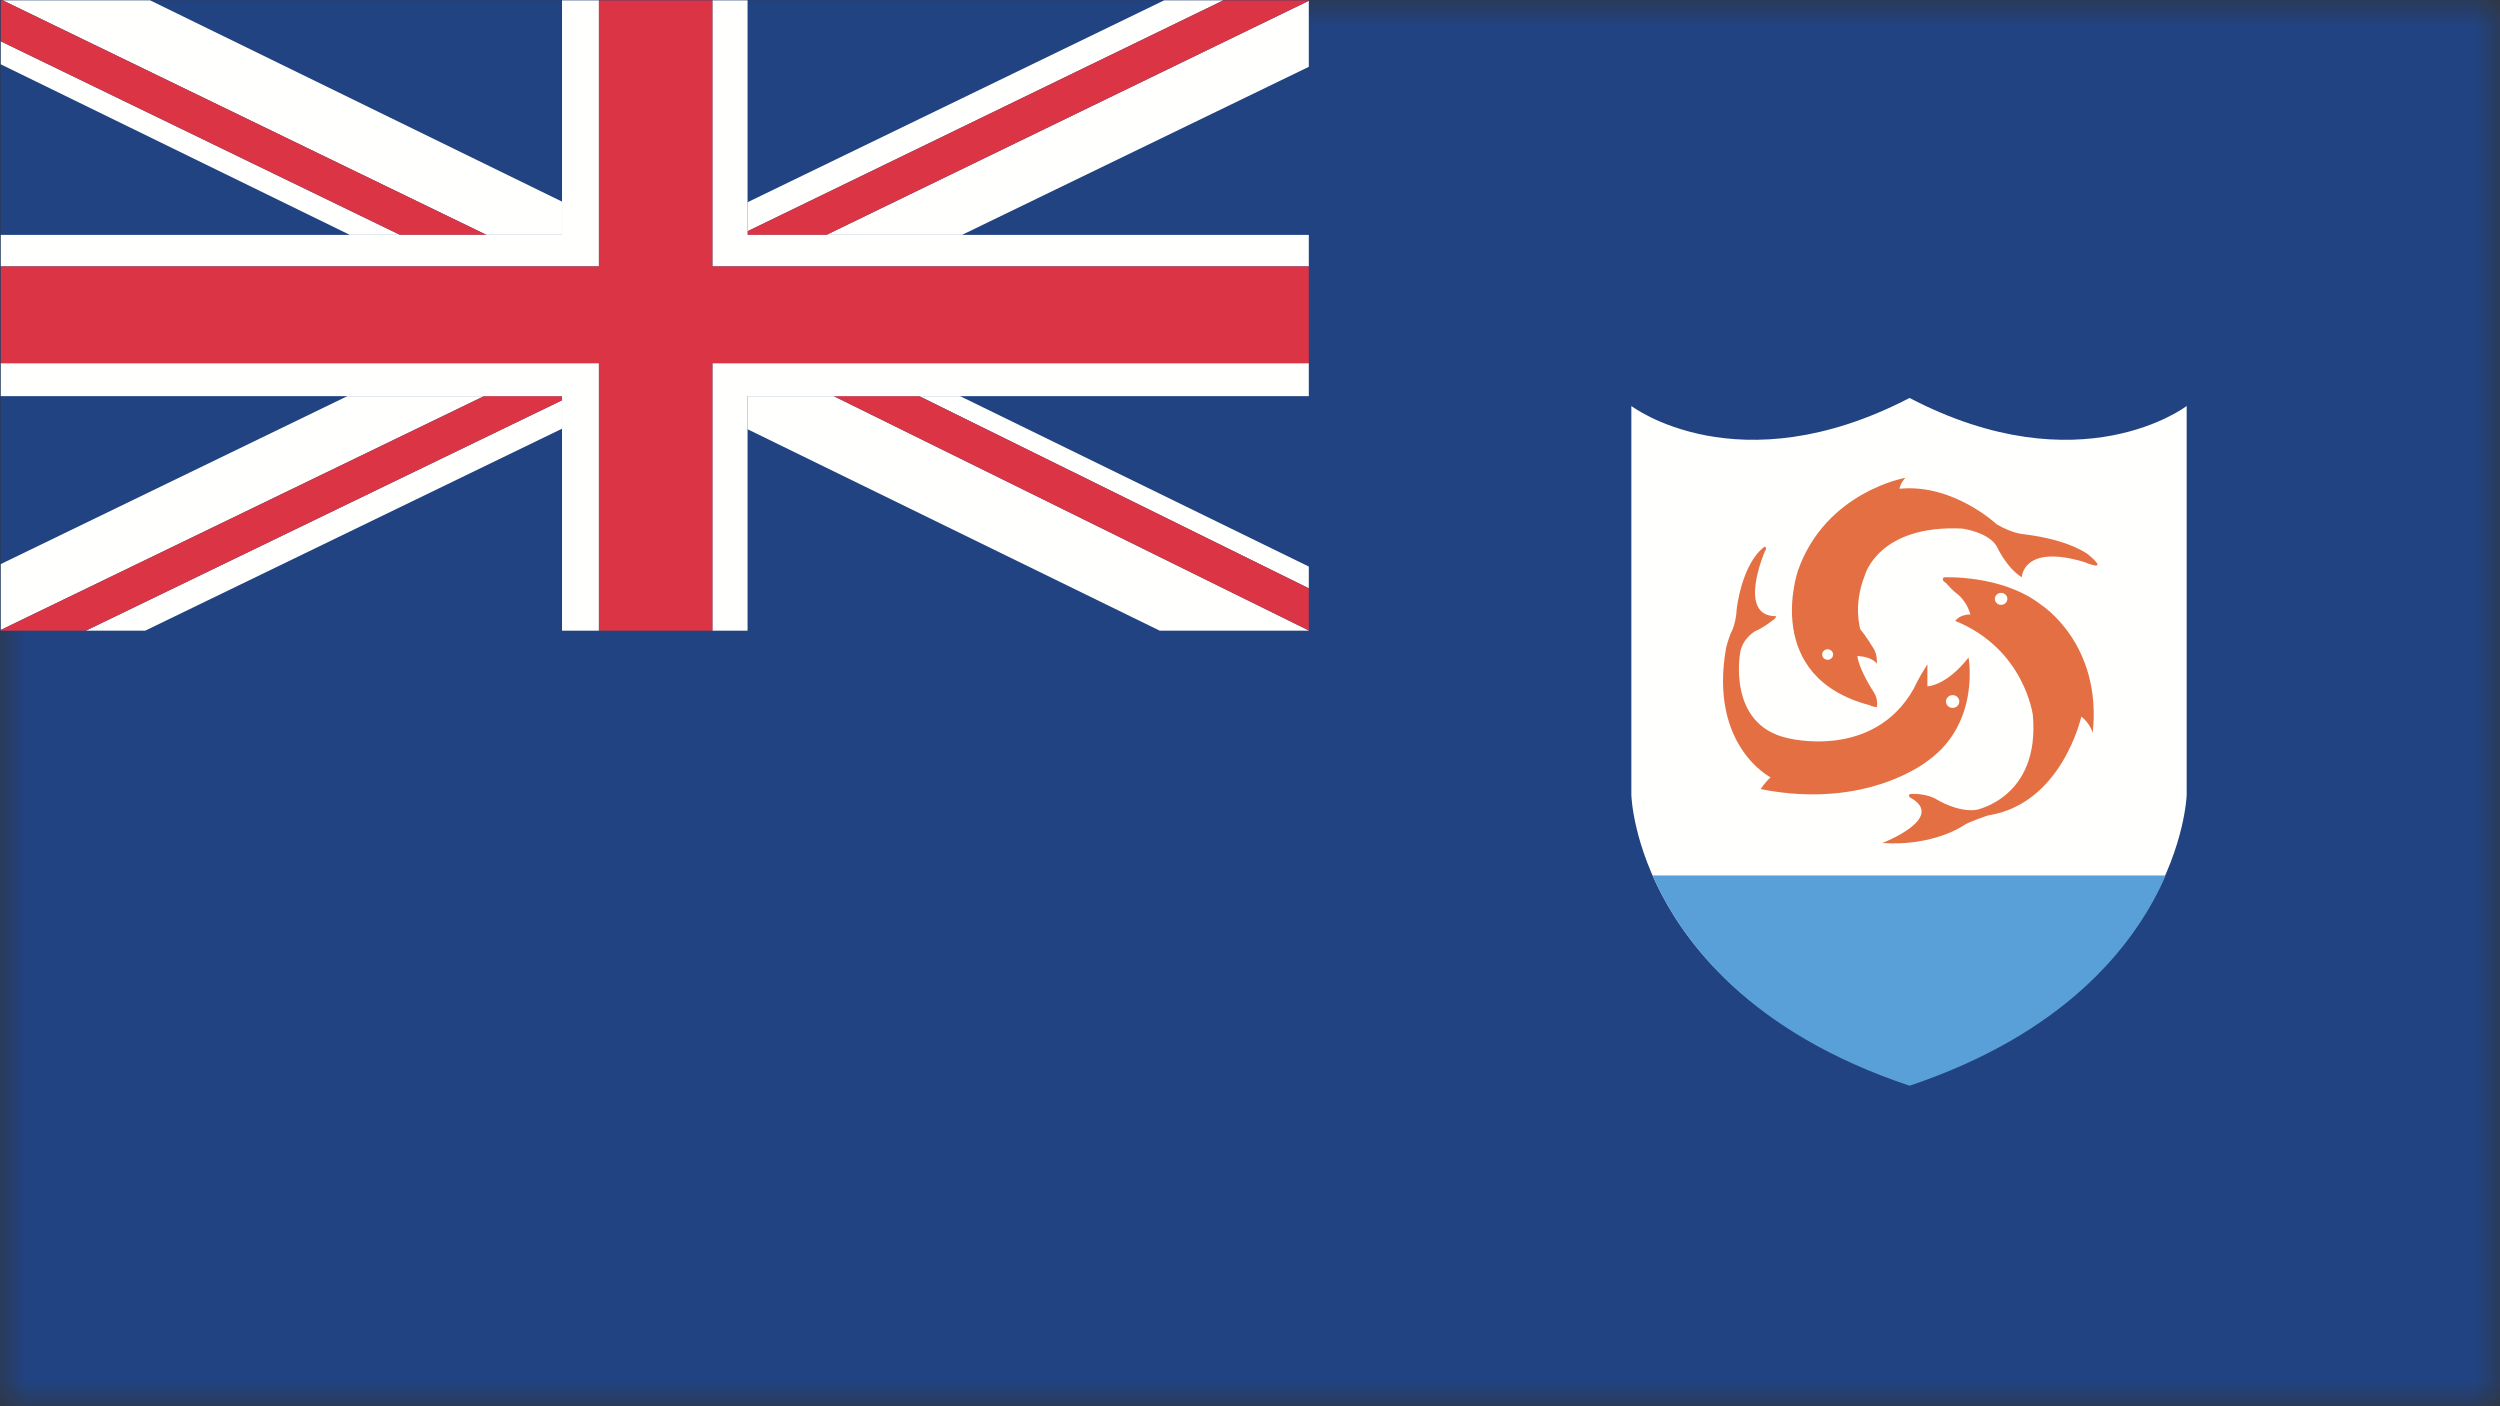 <?xml version="1.0" encoding="UTF-8"?>
<svg xmlns="http://www.w3.org/2000/svg" xmlns:xlink="http://www.w3.org/1999/xlink" width="48" height="27" viewBox="0 0 48 27">
  <rect x="0" y="0" width="48" height="27" fill="#333333" stroke="none"/>
  <defs>
    <polygon id="a" points="0 0 48 0 48 27 0 27"></polygon>
  </defs>
  <g fill="none" fill-rule="evenodd">
    <mask id="b" fill="#fff">
      <use xlink:href="#a"></use>
    </mask>
    <polygon fill="#214382" points="0 27 48 27 48 0 0 0" mask="url(#b)"></polygon>
    <path fill="#FFFFFE" d="M36.663,7.641 C33.363,9.354 31.322,7.795 31.322,7.795 L31.322,15.264 C31.322,15.264 31.413,19.073 36.654,20.824 C41.875,19.073 41.984,15.264 41.984,15.264 L41.984,7.795 C41.984,7.795 39.951,9.354 36.663,7.641"></path>
    <path fill="#59A0D8" d="M31.729,16.809 C32.283,18.074 33.588,19.818 36.663,20.846 C39.63,19.85 40.944,18.187 41.525,16.934 L41.579,16.809 L31.729,16.809"></path>
    <path fill="#E46F42" d="M37.321,11.085 C37.321,11.085 38.441,11.027 39.191,11.614 C39.191,11.614 40.361,12.355 40.181,14.068 C40.181,14.068 40.121,13.876 39.961,13.76 C39.961,13.76 39.591,15.435 38.171,15.656 C38.171,15.656 37.791,15.781 37.701,15.849 C37.701,15.849 37.121,16.253 36.141,16.186 C36.141,16.186 37.391,15.704 36.671,15.31 C36.671,15.31 36.591,15.233 36.751,15.242 C36.751,15.242 37.011,15.242 37.181,15.348 C37.181,15.348 37.581,15.598 37.941,15.55 C37.941,15.55 39.171,15.319 39.031,13.731 C39.031,13.731 38.871,12.461 37.541,11.922 C37.541,11.922 37.621,11.797 37.831,11.797 C37.831,11.797 37.781,11.576 37.591,11.412 C37.591,11.412 37.501,11.354 37.361,11.191 C37.361,11.191 37.261,11.142 37.321,11.085"></path>
    <path fill="#FFFFFE" d="M38.541,11.498 C38.541,11.562 38.487,11.614 38.421,11.614 C38.355,11.614 38.301,11.562 38.301,11.498 C38.301,11.435 38.355,11.383 38.421,11.383 C38.487,11.383 38.541,11.435 38.541,11.498"></path>
    <path fill="#E46F42" d="M35.661,12.596 C35.661,12.596 35.916,12.596 36.036,12.74 C36.036,12.74 36.051,12.567 35.968,12.444 C35.968,12.444 35.811,12.184 35.721,12.09 C35.721,12.09 35.571,11.636 35.803,11.051 C35.803,11.051 36.058,10.069 37.678,10.149 C37.678,10.149 38.181,10.216 38.339,10.493 C38.339,10.493 38.526,10.906 38.819,11.083 C38.819,11.083 38.834,10.437 40.019,10.791 C40.019,10.791 40.536,11.015 40.094,10.647 C40.094,10.647 39.749,10.365 38.856,10.257 C38.856,10.257 38.654,10.25 38.339,10.069 C38.339,10.069 37.506,9.282 36.471,9.384 C36.471,9.384 36.471,9.304 36.583,9.174 C36.583,9.174 35.053,9.441 34.52,10.957 C34.52,10.957 33.815,12.993 35.901,13.541 C35.901,13.541 35.946,13.57 36.036,13.577 C36.036,13.577 36.066,13.419 35.976,13.289 C35.976,13.289 35.698,12.87 35.661,12.596"></path>
    <path fill="#FFFFFE" d="M35.196,12.567 C35.196,12.623 35.148,12.668 35.091,12.668 C35.033,12.668 34.985,12.623 34.985,12.567 C34.985,12.511 35.033,12.466 35.091,12.466 C35.148,12.466 35.196,12.511 35.196,12.567"></path>
    <path fill="#E46F42" d="M37.006,12.754 L37.006,13.178 C37.006,13.178 37.366,13.173 37.796,12.625 C37.796,12.625 38.026,13.871 37.026,14.598 C37.026,14.598 35.866,15.56 33.805,15.151 C33.805,15.151 33.871,15.04 33.995,14.925 C33.995,14.925 32.81,14.321 33.14,12.444 C33.14,12.444 33.165,12.331 33.23,12.158 C33.23,12.158 33.33,11.999 33.345,11.691 C33.345,11.691 33.44,10.815 33.885,10.493 C33.885,10.493 33.935,10.522 33.89,10.575 C33.89,10.575 33.335,11.84 34.105,11.831 C34.105,11.831 34.081,11.893 34.025,11.917 C34.025,11.917 33.885,12.037 33.69,12.124 C33.69,12.124 33.445,12.268 33.41,12.543 C33.41,12.543 33.16,13.905 34.311,14.169 C34.311,14.169 35.968,14.61 36.748,13.216 C36.748,13.216 36.821,13.043 37.006,12.754"></path>
    <path fill="#FFFFFE" d="M37.618,13.469 C37.618,13.537 37.561,13.592 37.491,13.592 C37.42,13.592 37.363,13.537 37.363,13.469 C37.363,13.401 37.42,13.346 37.491,13.346 C37.561,13.346 37.618,13.401 37.618,13.469"></path>
    <polygon fill="#214382" points=".015 12.109 25.129 12.109 25.129 .007 .015 .007"></polygon>
    <polyline fill="#FFFFFE" points="16.009 7.606 14.353 7.606 14.353 8.241 22.267 12.109 25.129 12.109 25.129 12.105 16.009 7.606"></polyline>
    <polyline fill="#FFFFFE" points="17.648 7.606 25.129 11.296 25.129 10.878 18.434 7.606 17.648 7.606"></polyline>
    <polyline fill="#FFFFFE" points="6.669 7.606 .015 10.83 .015 12.095 9.294 7.606 6.669 7.606"></polyline>
    <polyline fill="#FFFFFE" points="10.791 7.685 1.647 12.109 2.788 12.109 10.791 8.231 10.791 7.685"></polyline>
    <polyline fill="#FFFFFE" points="7.682 4.51 .015 .793 .015 1.235 6.717 4.51 7.682 4.51"></polyline>
    <polyline fill="#FFFFFE" points="18.47 4.51 25.129 1.283 25.129 .015 15.866 4.51 18.47 4.51"></polyline>
    <polyline fill="#FFFFFE" points="10.791 4.51 10.791 3.871 2.883 .007 .052 .007 9.34 4.51 10.791 4.51"></polyline>
    <polyline fill="#FFFFFE" points="14.353 4.44 23.488 .007 22.351 .007 14.353 3.883 14.353 4.44"></polyline>
    <polyline fill="#DB3545" points="10.791 7.606 9.294 7.606 .015 12.095 .015 12.109 1.647 12.109 10.791 7.685 10.791 7.606"></polyline>
    <polyline fill="#DB3545" points="14.353 4.51 15.866 4.51 25.129 .015 25.129 .007 23.488 .007 14.353 4.44 14.353 4.51"></polyline>
    <polyline fill="#DB3545" points="16.009 7.606 25.129 12.105 25.129 11.296 17.648 7.606 16.009 7.606"></polyline>
    <polyline fill="#DB3545" points="9.34 4.51 .052 .007 .015 .007 .015 .793 7.682 4.51 9.34 4.51"></polyline>
    <polyline fill="#FFFFFE" points="11.499 6.973 .015 6.973 .015 7.606 10.791 7.606 10.791 12.109 11.499 12.109 11.499 6.973"></polyline>
    <polyline fill="#FFFFFE" points="13.678 5.115 25.129 5.115 25.129 4.51 14.353 4.51 14.353 .007 13.678 .007 13.678 5.115"></polyline>
    <polyline fill="#FFFFFE" points="14.353 7.606 25.129 7.606 25.129 6.973 13.678 6.973 13.678 12.109 14.353 12.109 14.353 7.606"></polyline>
    <polyline fill="#FFFFFE" points="11.499 5.115 11.499 .007 10.791 .007 10.791 4.51 .015 4.51 .015 5.115 11.499 5.115"></polyline>
    <polyline fill="#DB3545" points="13.678 6.973 25.129 6.973 25.129 5.115 13.678 5.115 13.678 .007 11.499 .007 11.499 5.115 .015 5.115 .015 6.973 11.499 6.973 11.499 12.109 13.678 12.109 13.678 6.973"></polyline>
  </g>
</svg>
